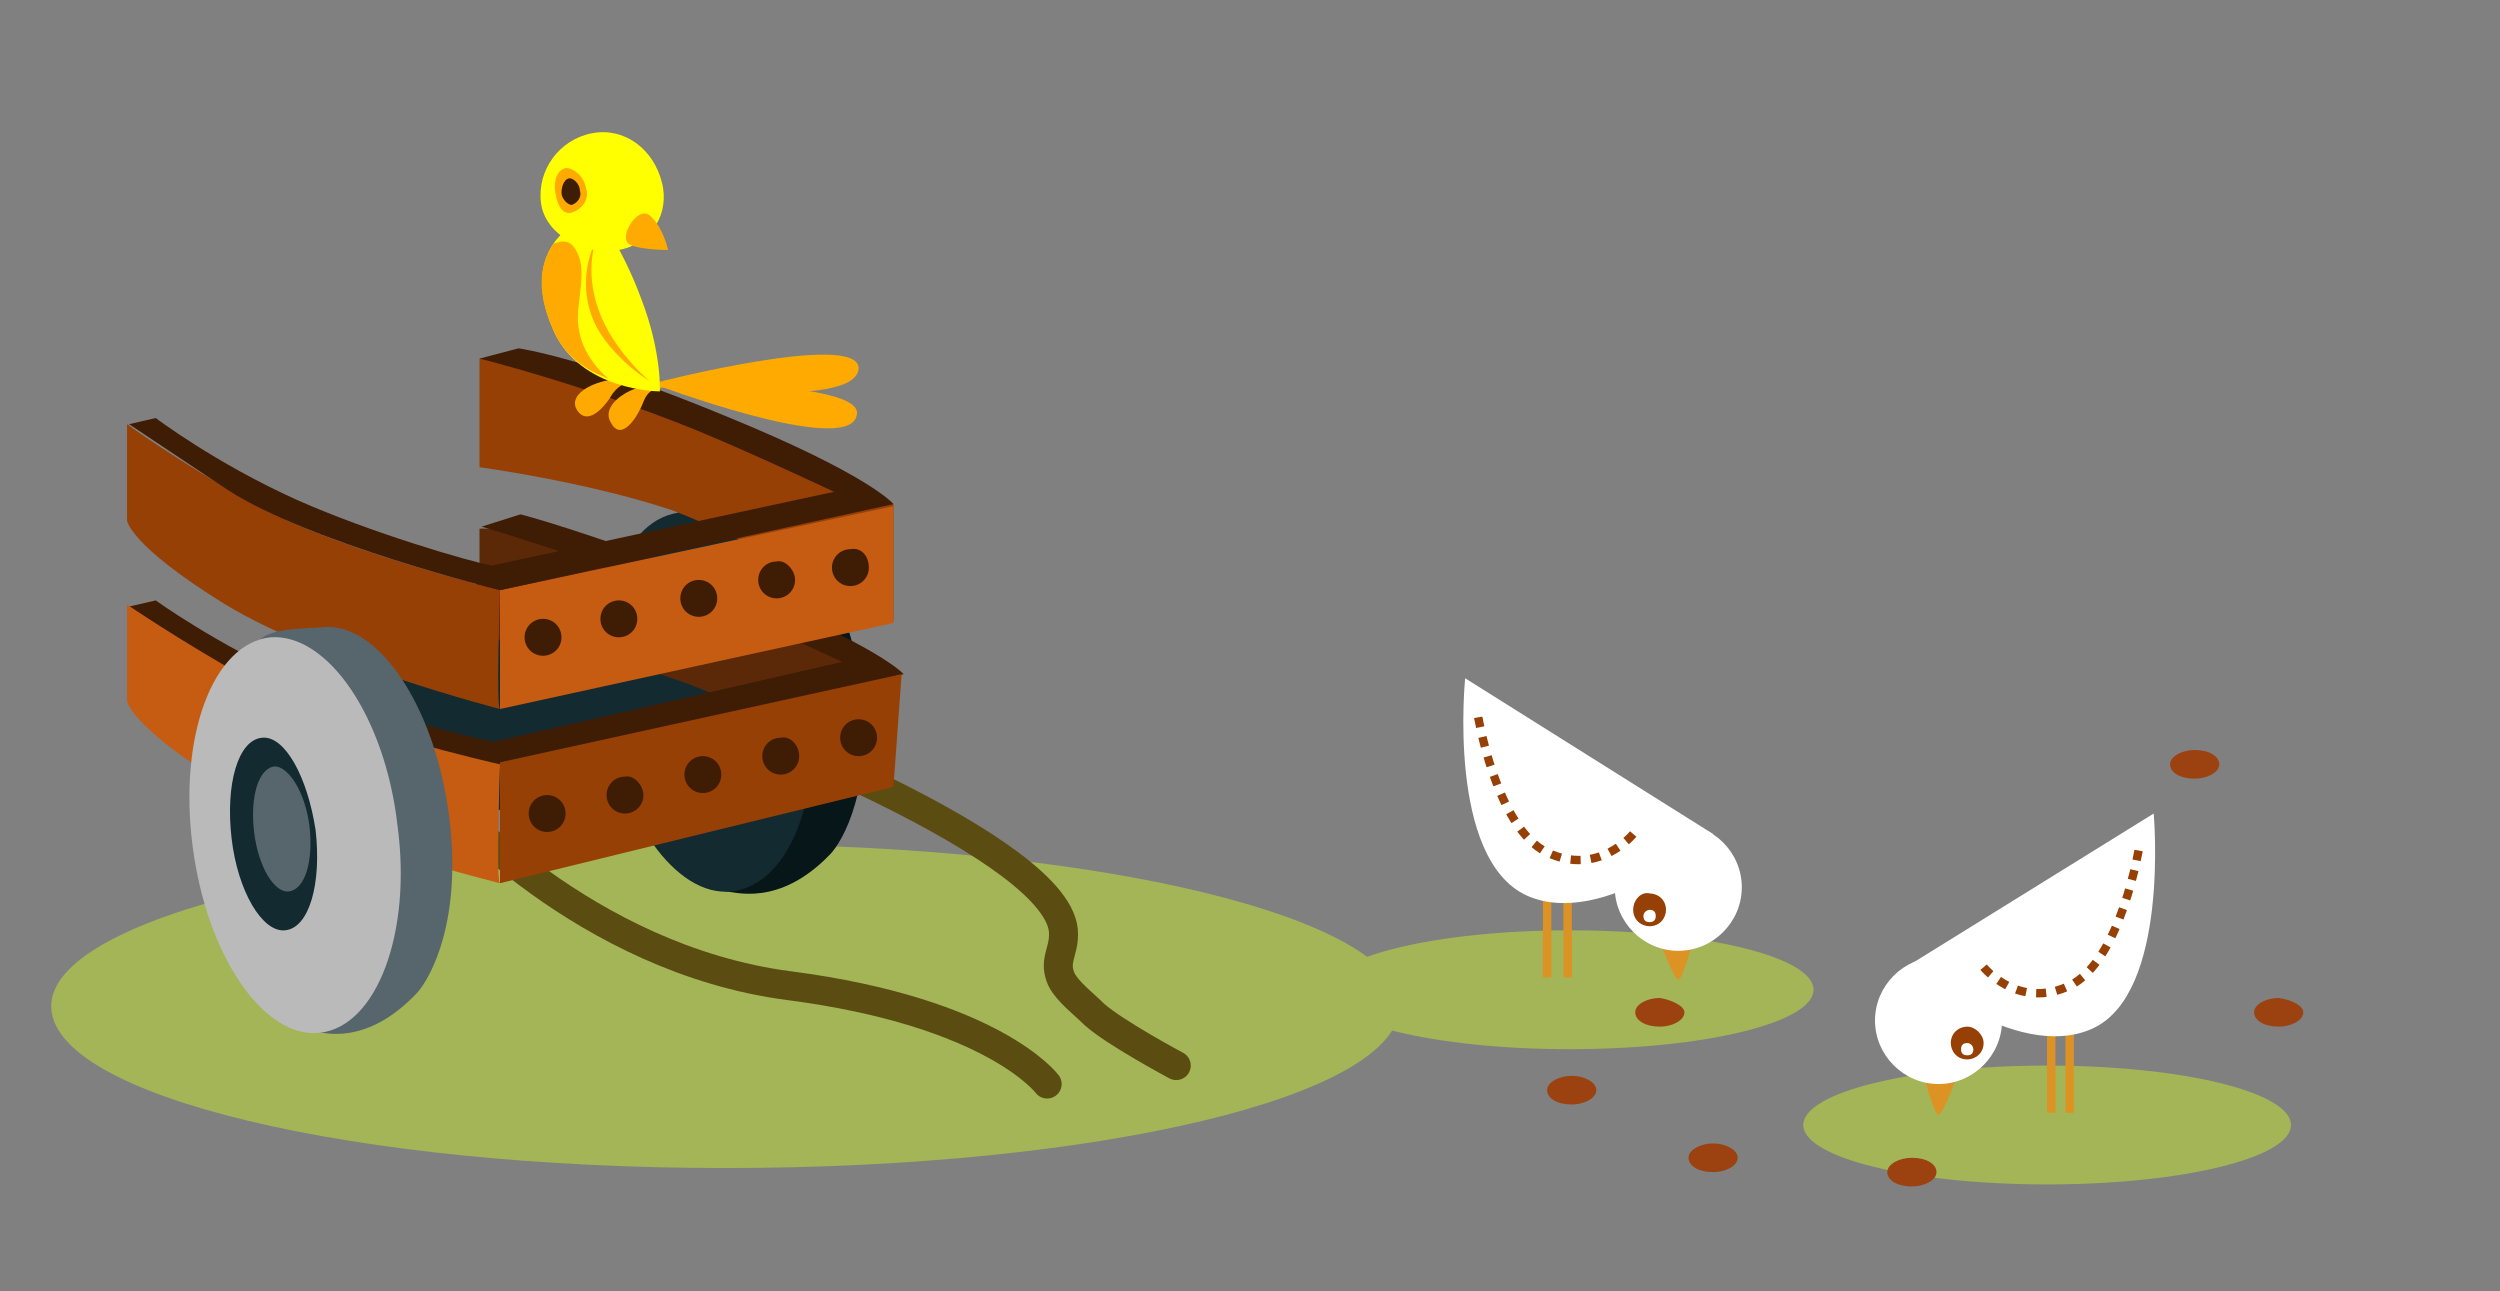 <?xml version="1.0" encoding="utf-8"?>
<!-- Generator: Adobe Illustrator 22.1.0, SVG Export Plug-In . SVG Version: 6.00 Build 0)  -->
<svg version="1.1" id="Layer_1" xmlns="http://www.w3.org/2000/svg" xmlns:xlink="http://www.w3.org/1999/xlink" x="0px" y="0px"
	 viewBox="0 0 122 63" style="enable-background:new 0 0 122 63;" xml:space="preserve">
<rect x="0" y="0" width="122" height="63" fill="#808080" stroke="none"/>
<style type="text/css">
	.st0{fill:#A3B557;}
	.st1{fill:#071619;}
	.st2{fill:#132A30;}
	.st3{fill:none;stroke:#5B4D12;stroke-width:1.416;stroke-linecap:round;stroke-linejoin:round;stroke-miterlimit:10;}
	.st4{fill:#964005;}
	.st5{fill:#5B2907;}
	.st6{fill:#3F1C04;}
	.st7{fill:#C65B12;}
	.st8{fill:#57666D;}
	.st9{fill:#BABABA;}
	.st10{fill:#FFAA00;}
	.st11{fill:#FFFF00;}
	.st12{fill:#DD9224;}
	.st13{fill:none;stroke:#DD9224;stroke-width:0.409;stroke-miterlimit:10;}
	.st14{fill:#FFFFFF;}
	.st15{fill:none;stroke:#964005;stroke-width:0.409;stroke-miterlimit:10;stroke-dasharray:0.49;}
	.st16{fill:#9B4210;}
</style>
<path class="st0" d="M2.5,49.1c0,4.4,14.7,7.9,32.9,7.9c18.2,0,32.9-3.5,32.9-7.9c0-4.3-14.7-7.9-32.9-7.9
	C17.2,41.2,2.5,44.8,2.5,49.1z"/>
<g>
	<path class="st1" d="M42,33.4c0.7,5-0.9,7.7-1.5,8.3c-2.5,2.6-4.7,1.8-5.1,1.8c-2.1-0.4-2.8-5.9-3.3-9.2c-0.5-3.6-0.8-7.3,0.6-9
		c0.6-0.7,2.4-0.6,3.2-0.6C38.5,24.4,41.3,28.4,42,33.4z"/>
	<path class="st2" d="M39.5,33.9c0.7,5-1,9.3-3.8,9.6c-2.7,0.3-5.5-3.6-6.2-8.8c-0.7-5.2,1-9.5,3.8-9.7
		C36.1,24.9,38.8,28.9,39.5,33.9z"/>
</g>
<polyline class="st2" points="7.8,33.6 26.3,27.5 43.6,34.6 25.7,40 7.8,33.6 "/>
<path class="st3" d="M57.4,52c0,0-3-1.6-4-2.5c-0.5-0.5-1.3-1.1-1.6-1.7c-0.4-0.9,0.1-1.3,0.1-2.2c0.1-4.2-17-10.6-17-10.6"/>
<path class="st3" d="M51.1,52.9c0,0-2.6-3.5-12.6-4.8c-10-1.3-16.8-9.1-16.8-9.1"/>
<path class="st4" d="M23.4,22.8v-5.3c0,0,3.8-0.2,8.8,1.8c5.1,2,11.4,5.3,11.4,5.3v5.7c0,0-6.6-3.8-10.8-5.4
	C28.6,23.5,23.4,22.8,23.4,22.8z"/>
<path class="st5" d="M23.4,31.1v-5.3c0,0,3.8-0.2,8.8,1.7c5.1,1.9,11.4,5.1,11.4,5.1v5.7c0,0-6.6-3.8-10.8-5.2
	C28.6,31.6,23.4,31.1,23.4,31.1z"/>
<path class="st6" d="M6.3,29.6l1.3-0.3c0,0,2.9,2.1,6.9,3.9c3.7,1.6,8.4,2.8,9.6,3l17-3.9c0,0-3.8-1.8-6.8-2.9
	c-5.7-2.2-10.8-3.7-10.8-3.7l1.9-0.6c0,0,3.2,0.8,10.4,3.6c7.1,2.8,8.3,4.2,8.3,4.2l-19.4,4.5c0,0-9.4-2.1-13.4-4.6
	C7.2,30.2,6.3,29.6,6.3,29.6"/>
<path class="st7" d="M24.4,43.1c-0.2,0,0-5.8,0-5.8s-8.1-1.8-12-4c-3.9-2.2-6.2-3.8-6.2-3.8v4.7c0,0,0.1,1.2,4.8,4.1
	C15.8,41,24.4,43.1,24.4,43.1z"/>
<polygon class="st4" points="43.6,38.4 44,32.9 24.4,37.2 24.4,43.1 "/>
<polygon class="st7" points="43.6,30.4 43.6,24.7 24.4,28.8 24.4,34.6 "/>
<path class="st4" d="M24.4,34.6c-0.2,0,0-5.8,0-5.8s-8.1-2-12-4.2c-3.9-2.2-6.2-3.9-6.2-3.9v4.7c0,0,0.1,1.2,4.8,4.1
	C15.8,32.4,24.4,34.6,24.4,34.6z"/>
<path class="st8" d="M21.9,39.7c0.7,5.2-0.9,8-1.5,8.7c-2.5,2.7-4.7,2-5.1,1.9c-2.1-0.4-2.8-6.1-3.3-9.6c-0.5-3.7-0.8-7.7,0.6-9.4
	c0.6-0.7,2.3-0.6,3.2-0.7C18.5,30.4,21.2,34.5,21.9,39.7z"/>
<path class="st9" d="M19.4,40.3c0.7,5.2-1,9.8-3.8,10.1c-2.7,0.3-5.5-3.7-6.2-9.1c-0.7-5.4,1-9.9,3.8-10.2
	C16,30.9,18.8,35,19.4,40.3z"/>
<path class="st2" d="M15.4,40.5c0.3,2.6-0.3,4.8-1.5,4.9c-1.1,0.1-2.3-1.9-2.6-4.5c-0.3-2.6,0.3-4.8,1.5-4.9
	C13.9,35.9,15,37.9,15.4,40.5z"/>
<path class="st8" d="M15.1,40.3c0.2,1.7-0.2,3.1-1,3.2c-0.7,0.1-1.5-1.2-1.7-2.9c-0.2-1.7,0.2-3.1,1-3.2
	C14.1,37.4,14.9,38.7,15.1,40.3z"/>
<path class="st6" d="M6.3,20.7l1.3-0.3c0,0,2.9,2.2,6.9,4c3.6,1.6,8.4,3,9.5,3.2L40.7,24c0,0-3.8-1.8-6.7-3
	c-5.7-2.3-10.6-3.5-10.6-3.5l1.9-0.5c0,0,3.1,0.4,10.1,3.3c7.1,2.9,8.2,4.3,8.2,4.3l-19.2,4.2c0,0-9.3-2.3-13.3-4.9
	C7.2,21.3,6.3,20.7,6.3,20.7"/>
<path class="st10" d="M32.6,18.9c-0.7,0-1,0.2-1.2,0.7c-0.3,0.8-1.1,2-1.6,1C29.2,19.6,31.4,18.4,32.6,18.9"/>
<path class="st10" d="M31.3,18.7c-0.7-0.1-1,0-1.4,0.5c-0.4,0.7-1.3,1.7-1.8,0.7C27.7,18.9,30.2,18.1,31.3,18.7"/>
<path class="st10" d="M31.8,18.7c0,0,10.6-0.2,10,1.6C41.3,22.3,31.8,18.7,31.8,18.7z"/>
<path class="st10" d="M31.9,18.7c0,0,10.1-2.6,10-0.7C41.7,20.1,31.9,18.7,31.9,18.7z"/>
<g>
	<path class="st11" d="M27,16.1c1.3,3,5.2,3,5.2,3s0.1-1.9-0.9-4.5c-1-2.7-2.2-4.2-2.2-4.2S25,11.5,27,16.1z"/>
	<path class="st10" d="M29.5,18.4l0.2,0.1c-0.9-0.8-1.5-1.8-1.5-3c0-0.9,0.4-2.3,0-3.1c-0.3-0.7-0.7-0.7-1.2-0.5
		c-0.6,0.9-0.9,2.2,0,4.2C27.5,17.3,28.5,18,29.5,18.4C29.4,18.4,29.4,18.4,29.5,18.4z"/>
	<path class="st10" d="M29.1,11.7c0,0-0.6,1.4,0.1,3.4c0.7,2,2.5,3.5,2.5,3.5s-2.3-1.4-2.9-3.4C28.2,13.3,29.1,11.7,29.1,11.7z"/>
	<path class="st11" d="M26.4,9.9c0.2,1.6,2.2,2.6,3.8,2.3c1.6-0.3,2.5-1.8,2.1-3.3c-0.4-1.6-1.8-2.7-3.4-2.4
		C27.3,6.8,26.2,8.3,26.4,9.9z"/>
	<path class="st10" d="M28.6,9.2c-0.1-0.6-0.6-1-1-1c-0.4,0.1-0.6,0.6-0.5,1.2c0.1,0.6,0.3,1,0.7,1C28.3,10.3,28.8,9.8,28.6,9.2z"/>
	<path class="st6" d="M28.3,9.3c0-0.3-0.3-0.6-0.5-0.6c-0.2,0-0.4,0.3-0.4,0.7c0,0.3,0.3,0.6,0.5,0.6C28.2,9.9,28.4,9.6,28.3,9.3z"
		/>
	<path class="st10" d="M32.6,12.2c0,0-1.8,0-2-0.4c-0.3-0.4,0.6-1.9,1.2-1.2C32.4,11.2,32.6,12.2,32.6,12.2z"/>
</g>
<g>
	<path class="st0" d="M111.8,54.9c0,1.6-5.3,2.9-11.9,2.9c-6.6,0-11.9-1.3-11.9-2.9c0-1.6,5.3-2.9,11.9-2.9
		C106.5,52,111.8,53.3,111.8,54.9z"/>
	<path class="st12" d="M93.8,52.2c0,0,0.6,2.3,0.8,2.2c0.3-0.1,1-2.2,1-2.2H93.8z"/>
	<line class="st13" x1="100.1" y1="54.3" x2="100.1" y2="49.5"/>
	<line class="st13" x1="101" y1="54.3" x2="101" y2="49.5"/>
	<path class="st14" d="M97.7,49.8c0,1.7-1.4,3.1-3.1,3.1c-1.7,0-3.1-1.4-3.1-3.1c0-1.7,1.4-3.1,3.1-3.1
		C96.3,46.8,97.7,48.1,97.7,49.8z"/>
	<path class="st4" d="M96.8,50.9c0,0.5-0.4,0.8-0.8,0.8c-0.5,0-0.8-0.4-0.8-0.8c0-0.5,0.4-0.8,0.8-0.8
		C96.4,50.1,96.8,50.5,96.8,50.9z"/>
	<path class="st14" d="M96.3,51.2c0,0.2-0.1,0.3-0.3,0.3c-0.2,0-0.3-0.1-0.3-0.3c0-0.2,0.1-0.3,0.3-0.3
		C96.2,50.9,96.3,51.1,96.3,51.2z"/>
	<path class="st14" d="M105.1,39.7L93,47.2c0,0,5.3,4.7,9.1,3C105.9,48.5,105.1,39.7,105.1,39.7"/>
	<path class="st15" d="M96.8,47.2c0,0,1.7,2.1,4.2,0.9c2.5-1.2,3.4-6.8,3.4-6.8"/>
</g>
<path class="st0" d="M64.7,48.3c0,1.6,5.3,2.9,11.9,2.9c6.6,0,11.9-1.3,11.9-2.9c0-1.6-5.3-2.9-11.9-2.9
	C70.1,45.4,64.7,46.7,64.7,48.3z"/>
<path class="st12" d="M82.7,45.6c0,0-0.6,2.3-0.8,2.2c-0.3-0.1-1-2.2-1-2.2H82.7z"/>
<line class="st13" x1="76.5" y1="47.7" x2="76.5" y2="42.9"/>
<line class="st13" x1="75.5" y1="47.7" x2="75.5" y2="42.9"/>
<path class="st14" d="M78.8,43.3c0,1.7,1.4,3.1,3.1,3.1c1.7,0,3.1-1.4,3.1-3.1c0-1.7-1.4-3.1-3.1-3.1C80.2,40.2,78.8,41.6,78.8,43.3
	z"/>
<path class="st4" d="M79.7,44.4c0,0.5,0.4,0.8,0.8,0.8c0.5,0,0.8-0.4,0.8-0.8c0-0.5-0.4-0.8-0.8-0.8C80.1,43.5,79.7,43.9,79.7,44.4z
	"/>
<path class="st14" d="M80.2,44.7c0,0.2,0.1,0.3,0.3,0.3c0.2,0,0.3-0.1,0.3-0.3c0-0.2-0.1-0.3-0.3-0.3C80.4,44.4,80.2,44.5,80.2,44.7
	z"/>
<path class="st14" d="M71.5,33.1l12.1,7.6c0,0-5.3,4.7-9.1,3C70.6,41.9,71.5,33.1,71.5,33.1"/>
<path class="st15" d="M79.7,40.7c0,0-1.7,2.1-4.2,0.9c-2.5-1.2-3.4-6.8-3.4-6.8"/>
<path class="st16" d="M82.2,49.4c0,0.4-0.6,0.7-1.2,0.7c-0.7,0-1.2-0.3-1.2-0.7c0-0.4,0.6-0.7,1.2-0.7
	C81.6,48.8,82.2,49.1,82.2,49.4z"/>
<path class="st16" d="M77.9,53.2c0,0.4-0.6,0.7-1.2,0.7c-0.7,0-1.2-0.3-1.2-0.7c0-0.4,0.6-0.7,1.2-0.7
	C77.3,52.5,77.9,52.8,77.9,53.2z"/>
<path class="st16" d="M84.8,56.5c0,0.4-0.6,0.7-1.2,0.7c-0.7,0-1.2-0.3-1.2-0.7c0-0.4,0.6-0.7,1.2-0.7
	C84.2,55.8,84.8,56.1,84.8,56.5z"/>
<path class="st16" d="M94.5,57.2c0,0.4-0.6,0.7-1.2,0.7c-0.7,0-1.2-0.3-1.2-0.7c0-0.4,0.6-0.7,1.2-0.7C94,56.5,94.5,56.8,94.5,57.2z
	"/>
<path class="st16" d="M112.4,49.4c0,0.4-0.6,0.7-1.2,0.7c-0.7,0-1.2-0.3-1.2-0.7c0-0.4,0.6-0.7,1.2-0.7
	C111.9,48.8,112.4,49.1,112.4,49.4z"/>
<path class="st16" d="M108.3,37.3c0,0.4-0.6,0.7-1.2,0.7c-0.7,0-1.2-0.3-1.2-0.7c0-0.4,0.6-0.7,1.2-0.7
	C107.8,36.6,108.3,36.9,108.3,37.3z"/>
<path class="st6" d="M27.4,31.1c0,0.5-0.4,0.9-0.9,0.9s-0.9-0.4-0.9-0.9c0-0.5,0.4-0.9,0.9-0.9S27.4,30.6,27.4,31.1z"/>
<path class="st6" d="M31.1,30.2c0,0.5-0.4,0.9-0.9,0.9s-0.9-0.4-0.9-0.9c0-0.5,0.4-0.9,0.9-0.9S31.1,29.7,31.1,30.2z"/>
<path class="st6" d="M38.8,28.3c0,0.5-0.4,0.9-0.9,0.9c-0.5,0-0.9-0.4-0.9-0.9c0-0.5,0.4-0.9,0.9-0.9C38.3,27.3,38.8,27.8,38.8,28.3
	z"/>
<path class="st6" d="M35,29.2c0,0.5-0.4,0.9-0.9,0.9c-0.5,0-0.9-0.4-0.9-0.9c0-0.5,0.4-0.9,0.9-0.9C34.6,28.3,35,28.7,35,29.2z"/>
<path class="st6" d="M42.4,27.7c0,0.5-0.4,0.9-0.9,0.9c-0.5,0-0.9-0.4-0.9-0.9c0-0.5,0.4-0.9,0.9-0.9C42,26.7,42.4,27.1,42.4,27.7z"
	/>
<path class="st6" d="M27.6,39.7c0,0.5-0.4,0.9-0.9,0.9s-0.9-0.4-0.9-0.9c0-0.5,0.4-0.9,0.9-0.9S27.6,39.2,27.6,39.7z"/>
<path class="st6" d="M31.4,38.8c0,0.5-0.4,0.9-0.9,0.9c-0.5,0-0.9-0.4-0.9-0.9c0-0.5,0.4-0.9,0.9-0.9C30.9,37.8,31.4,38.3,31.4,38.8
	z"/>
<path class="st6" d="M39,36.9c0,0.5-0.4,0.9-0.9,0.9c-0.5,0-0.9-0.4-0.9-0.9c0-0.5,0.4-0.9,0.9-0.9C38.6,35.9,39,36.4,39,36.9z"/>
<path class="st6" d="M35.2,37.8c0,0.5-0.4,0.9-0.9,0.9c-0.5,0-0.9-0.4-0.9-0.9c0-0.5,0.4-0.9,0.9-0.9C34.8,36.9,35.2,37.3,35.2,37.8
	z"/>
<path class="st6" d="M42.8,36c0,0.5-0.4,0.9-0.9,0.9c-0.5,0-0.9-0.4-0.9-0.9c0-0.5,0.4-0.9,0.9-0.9C42.4,35.1,42.8,35.5,42.8,36z"/>
</svg>
